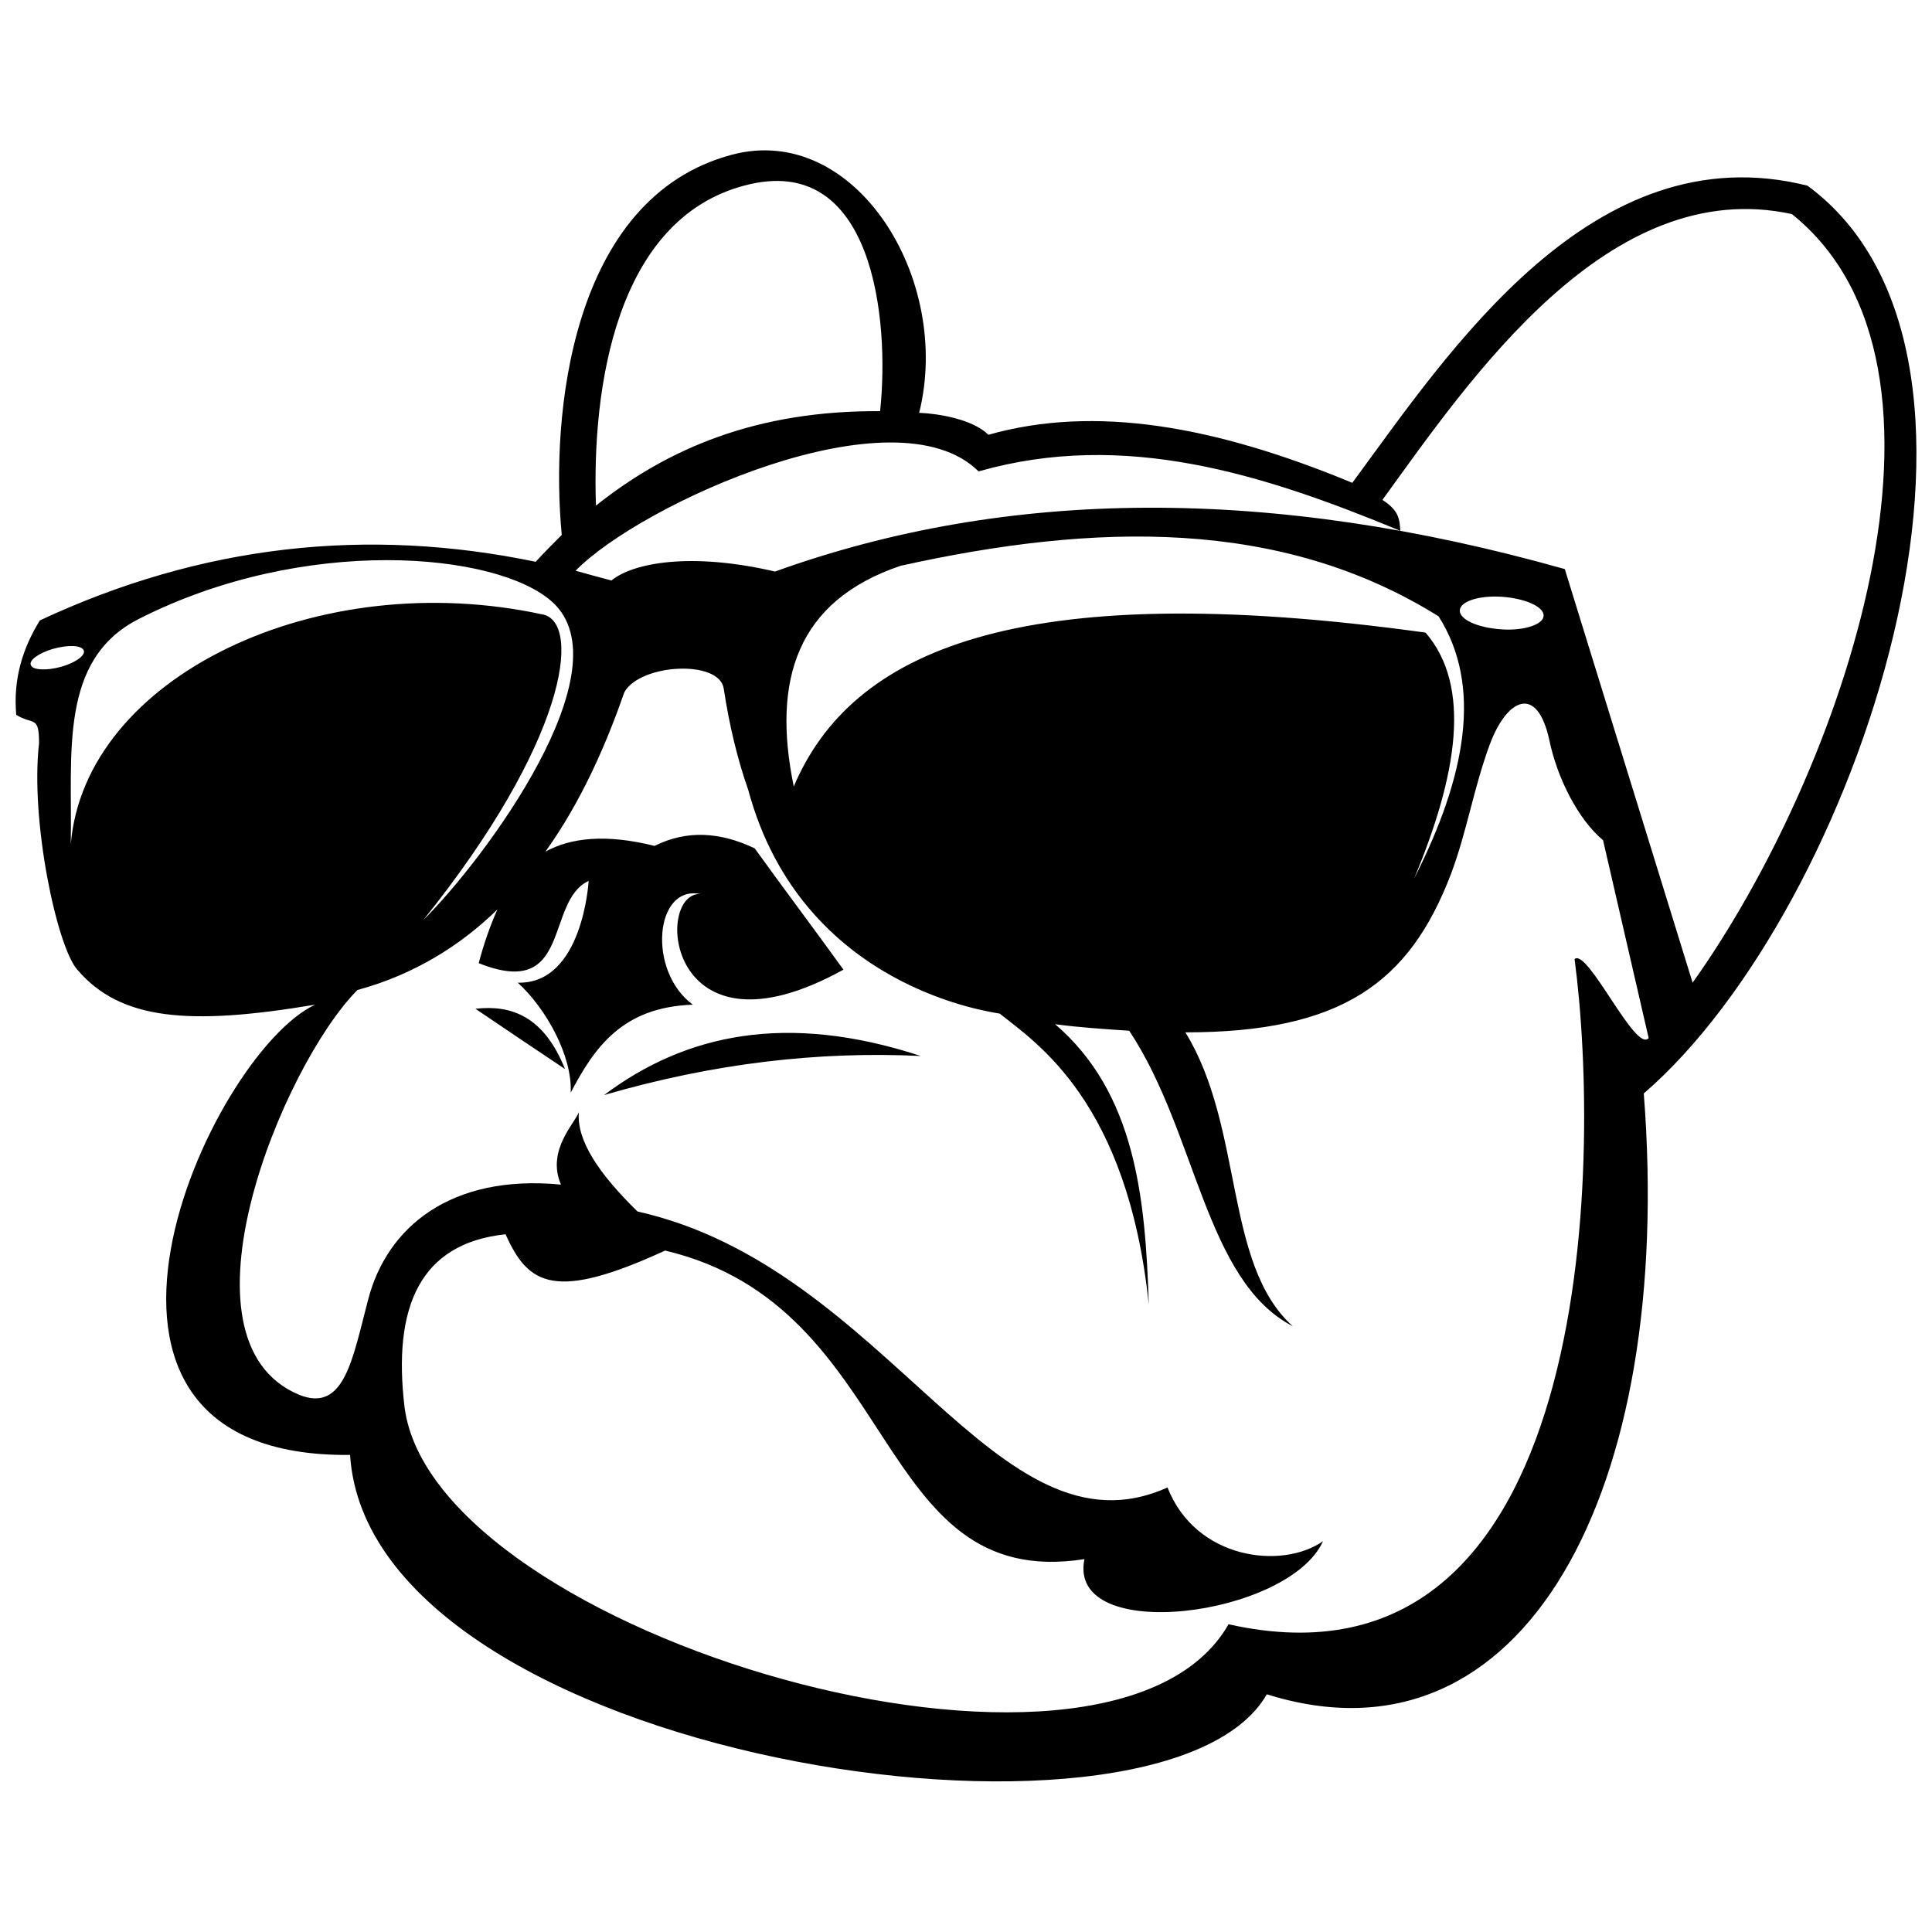 <?xml version="1.0" encoding="UTF-8"?>
<!-- Uploaded to: ICON Repo, www.iconrepo.com, Generator: ICON Repo Mixer Tools -->
<svg width="800px" height="800px" version="1.1" viewBox="144 144 512 512" xmlns="http://www.w3.org/2000/svg">
 <defs>
  <clipPath id="a">
   <path d="m148.09 183h503.81v434h-503.81z"/>
  </clipPath>
 </defs>
 <g clip-path="url(#a)">
  <path d="m618.89 200.74c-48.547-10.574-85.227 43.586-108.53 75.734 4.316 2.805 4.531 4.961 4.746 8.199-36.465-15.102-73.145-26.754-111.77-15.75-22.223-22.008-89.543 8.629-106.8 26.324 3.019 0.863 6.258 1.727 9.492 2.59 5.824-4.746 21.145-7.551 43.367-2.375 61.707-22.223 131.4-22.656 209.29-0.648l33.875 109.61c39.918-56.098 76.812-163.12 26.324-203.68zm-291.28 209.51c-18.773 0.648-26.109 11.434-32.363 23.301 0.43-9.711-6.473-22.223-14.023-29.129 17.262 0.43 18.773-26.969 18.773-26.969-11.652 5.394-4.316 31.719-29.129 21.793 1.293-4.961 3.019-9.926 4.961-14.242-9.711 9.492-22.008 17.262-37.113 21.359-19.852 20.066-49.84 92.777-15.535 107.23 12.082 4.961 14.242-9.492 18.34-25.027 4.961-19.418 22.008-33.445 51.137-30.637-3.883-9.062 3.668-16.184 4.746-19.203-0.648 7.551 5.394 16.398 15.535 26.324 66.457 14.887 94.938 93.641 140.46 73.145 7.551 19.203 30.422 21.793 41.211 14.242-9.062 20.066-67.965 27.617-63.219 4.746-56.531 8.848-48.332-66.887-111.12-81.773-29.129 13.379-36.25 9.277-42.289-4.316-22.656 2.375-29.992 19.203-26.754 45.957 7.984 60.199 186.85 112.63 218.35 57.395 97.309 21.793 98.82-122.77 91.699-176.28 3.453-3.019 16.184 25.027 19.633 20.93l-12.082-52.43c-6.473-5.394-12.082-16.184-14.242-26.539-3.238-14.887-11.219-11.004-15.75 1.078-4.316 11.652-6.043 23.086-10.355 34.523-11.004 28.695-28.914 41.859-70.34 41.859 15.535 25.246 10.141 61.492 28.48 77.891-23.301-12.082-25.461-51.352-43.367-78.324-6.473-0.43-13.16-0.863-19.633-1.727 21.145 18.125 23.949 45.742 24.812 74.223-5.609-53.727-29.777-69.262-39.484-77.027-1.727-0.43-52.43-6.473-66.672-59.336-2.805-7.984-4.961-16.828-6.473-26.754-1.078-7.766-22.008-6.688-26.324 0.863-4.746 13.594-11.219 28.695-20.93 42.289 6.688-3.668 15.965-4.746 28.914-1.512 8.629-4.316 17.477-3.668 26.539 0.648 7.766 10.789 15.75 21.359 23.52 32.148-46.82 25.891-50.273-20.281-37.973-20.066-12.082-2.375-14.023 20.496-1.941 29.344zm49.625-157.29c2.59-24.164-1.727-69.043-36.031-59.766-34.09 9.062-40.348 53.727-39.27 84.797 18.988-15.102 42.504-25.246 75.301-25.027zm-91.27 39.918c-44.664-9.277-88.465-4.531-131.4 15.535-4.531 7.336-7.121 15.535-6.258 25.027 4.531 2.805 6.043 0 6.043 7.551-2.375 20.496 4.746 53.941 10.141 59.984 11.434 13.379 29.559 14.887 63.004 9.277-28.051 13.16-77.027 120.18 9.277 119.32 5.18 80.695 215.12 111.98 242.95 63.434 68.18 21.359 108.1-53.941 99.898-159.23 56.746-48.977 105.29-195.05 43.367-240.58-56.961-14.242-95.152 44.23-120.61 78.754-36.465-15.102-68.18-20.715-96.445-12.73-4.098-4.098-13.16-5.609-18.34-5.824 8.848-35.602-17.047-77.027-49.625-68.398-42.938 11.434-48.117 69.477-45.094 100.76-2.375 2.375-4.746 4.746-6.906 7.121zm-127.95 23.086c-3.668 1.078-6.473 3.019-5.824 4.316 0.43 1.293 4.098 1.512 7.984 0.43 3.883-1.078 6.473-3.019 6.043-4.316-0.648-1.512-4.316-1.512-8.199-0.43zm384.06-13.809c6.043 0.43 11.004 2.59 11.004 4.961 0 2.375-5.18 4.098-11.219 3.668-6.258-0.43-11.004-2.59-11.004-4.961 0-2.375 4.961-4.098 11.219-3.668zm-251.8 1.293c19.852 17.691-18.125 68.613-34.09 84.363 37.973-47.254 41.859-78.324 31.934-80.91-60.199-13.16-121.69 16.613-125.36 60.844 0.43-24.164-3.238-48.977 18.125-59.766 43.801-22.223 94.719-17.691 109.39-4.531zm92.348-9.492c-27.402 9.277-34.09 30.207-28.266 58.473 15.102-35.602 58.473-55.883 167.43-40.781 12.297 14.242 8.414 37.758-3.019 65.16 13.809-27.188 18.125-51.137 6.473-69.477-41.859-26.109-91.051-24.812-142.62-13.379zm5.394 129.89c-35.602-11.652-62.355-5.824-83.934 10.355 28.914-8.414 56.746-11.652 83.934-10.355zm-94.289 3.453c-5.609-14.023-14.242-17.047-23.734-15.965 7.984 5.394 15.965 10.789 23.734 15.965z" fill-rule="evenodd"/>
 </g>
</svg>